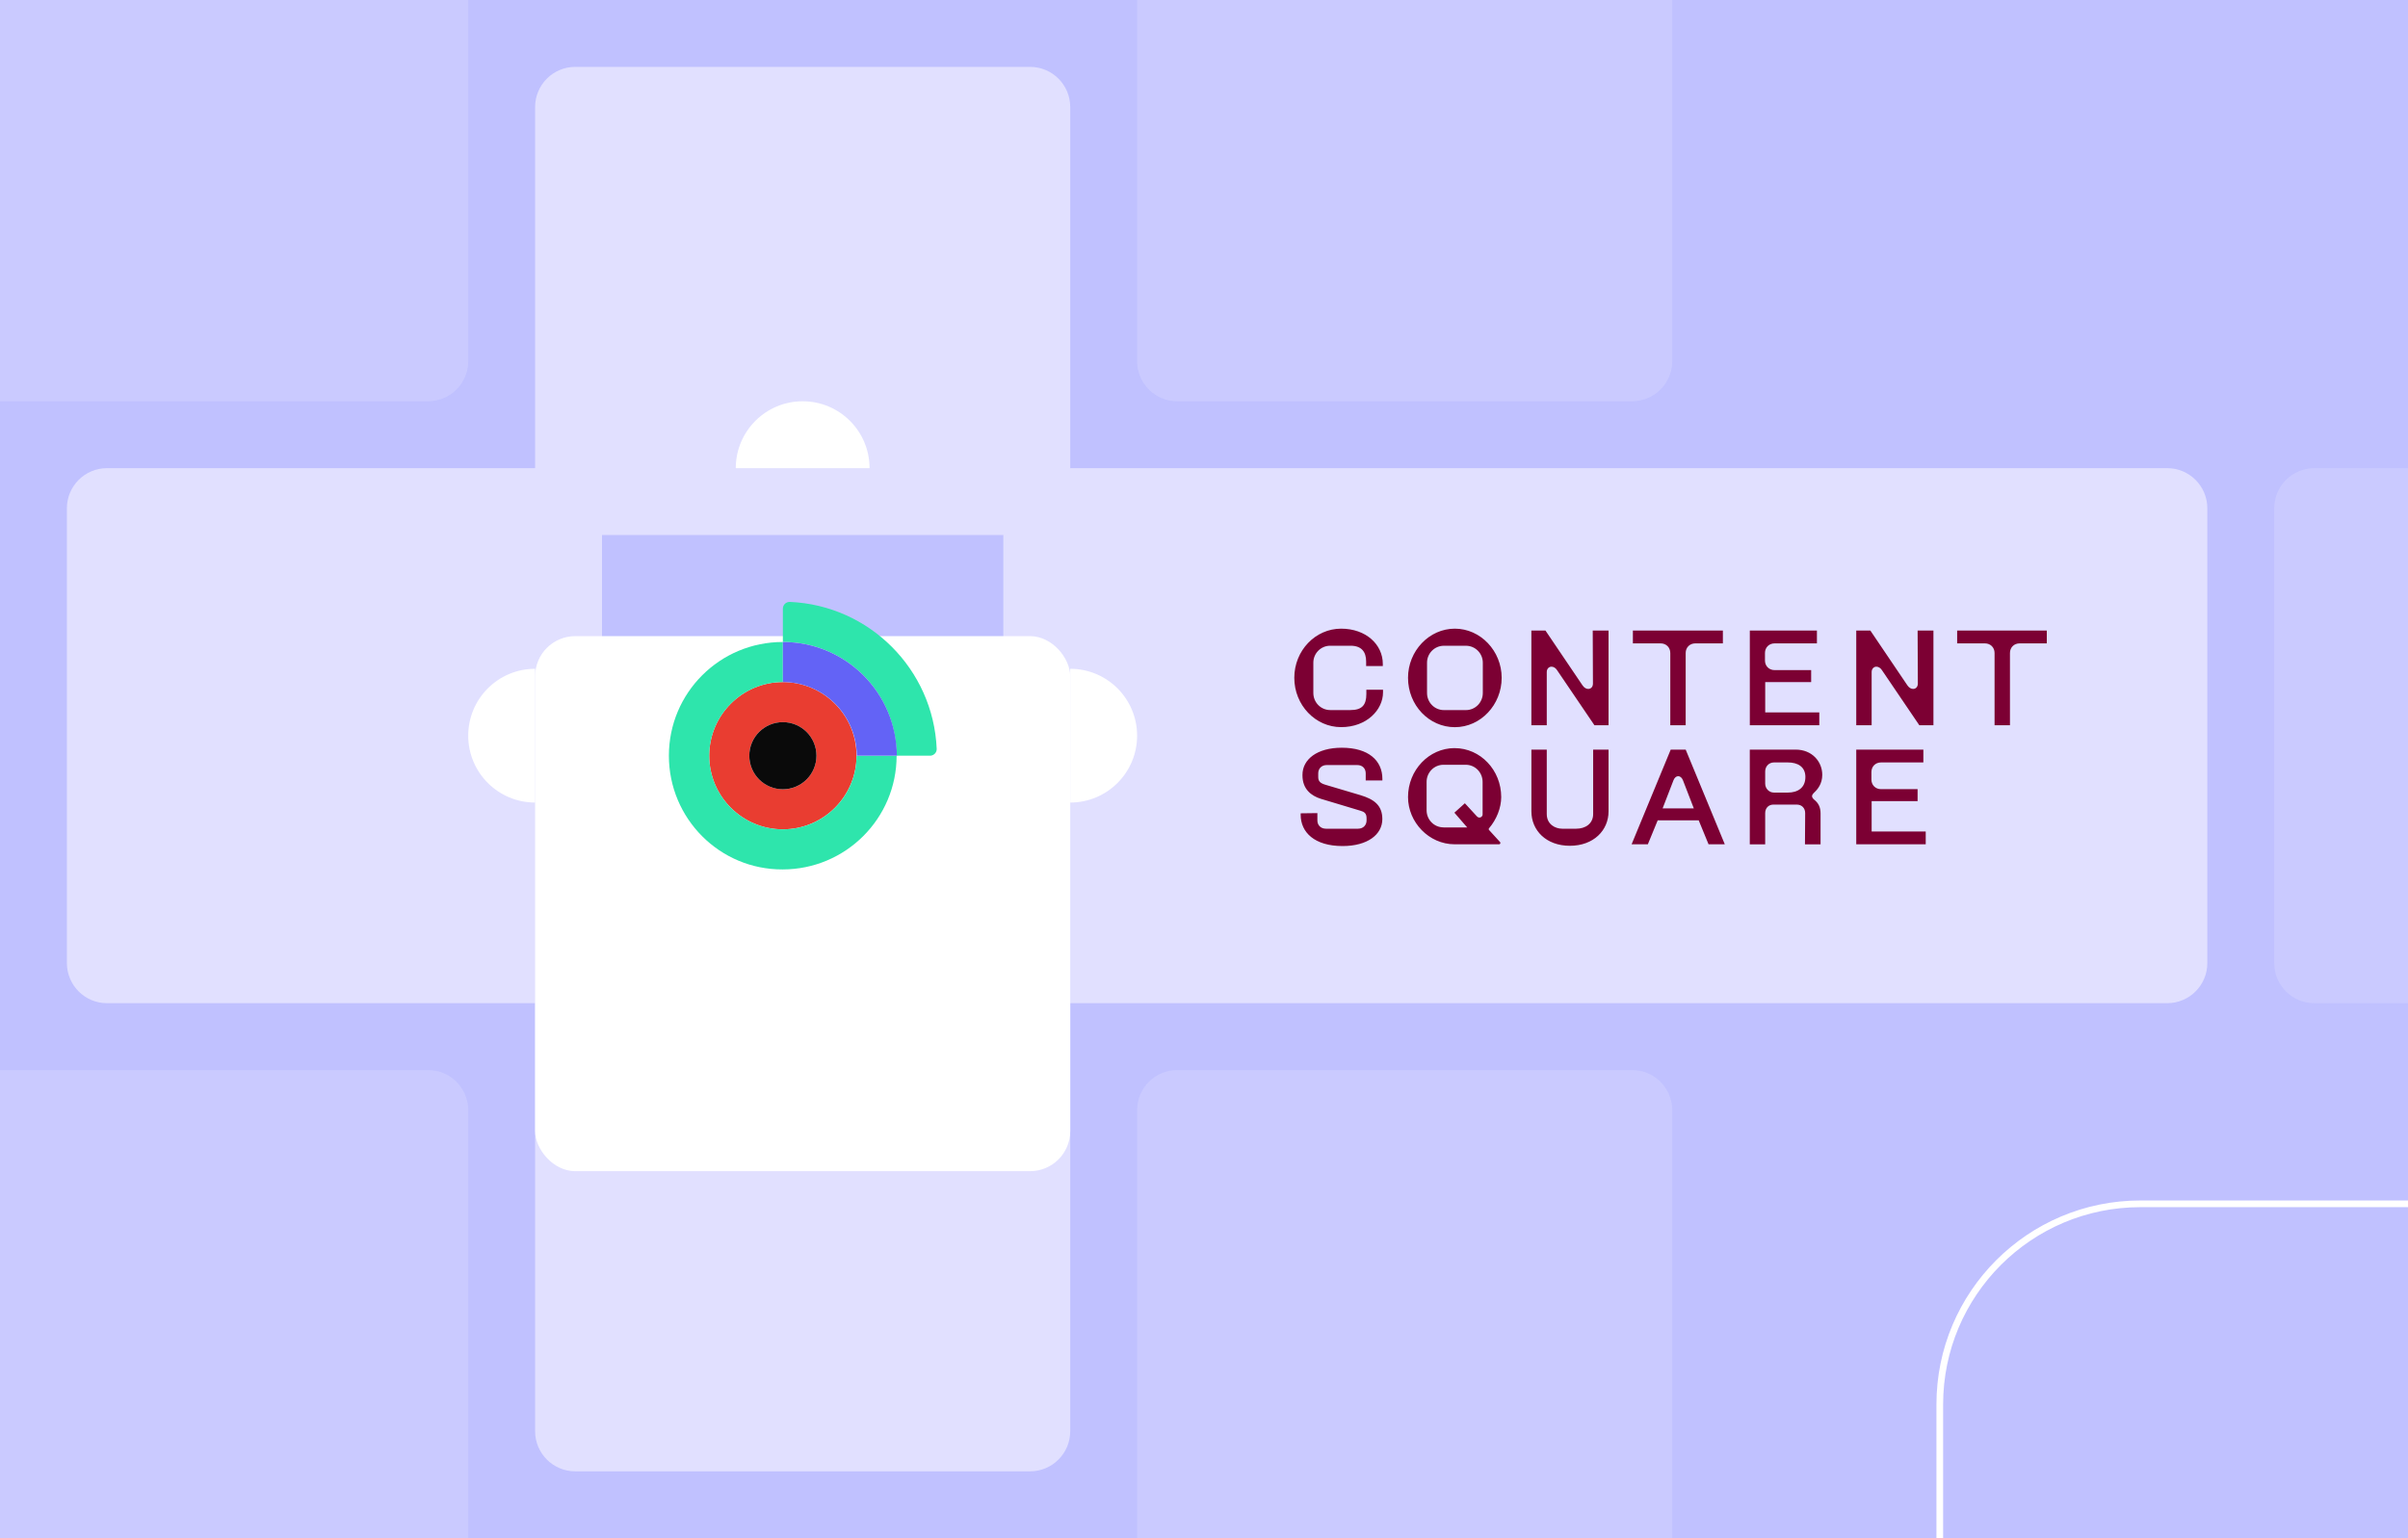<svg width="720" height="460" viewBox="0 0 720 460" fill="none" xmlns="http://www.w3.org/2000/svg">
<g clip-path="url(#clip0_8864_414)">
<rect width="720" height="460" fill="#C0C1FF"/>
<path d="M160 32C160 25.373 165.373 20 172 20H308C314.627 20 320 25.373 320 32V160H160V32Z" fill="#E1E0FF"/>
<path d="M160 280H320V428C320 434.627 314.627 440 308 440H172C165.373 440 160 434.627 160 428V280Z" fill="#E1E0FF"/>
<path d="M32 300C25.373 300 20 294.627 20 288L20 152C20 145.373 25.373 140 32 140L180 140L180 300L32 300Z" fill="#E1E0FF"/>
<path d="M300 300L300 140L648 140C654.627 140 660 145.373 660 152L660 288C660 294.627 654.627 300 648 300L300 300Z" fill="#E1E0FF"/>
<path opacity="0.3" d="M340 460L340 332C340 325.373 345.373 320 352 320L488 320C494.627 320 500 325.373 500 332L500 460L340 460Z" fill="#E1E0FF"/>
<path opacity="0.3" d="M-20 460L-20 332C-20 325.373 -14.627 320 -8 320L128 320C134.627 320 140 325.373 140 332L140 460L-20 460Z" fill="#E1E0FF"/>
<path opacity="0.3" d="M500 -20L500 108C500 114.627 494.627 120 488 120L352 120C345.373 120 340 114.627 340 108L340 -20L500 -20Z" fill="#E1E0FF"/>
<path opacity="0.3" d="M820 300H692C685.373 300 680 294.627 680 288V152C680 145.373 685.373 140 692 140H820V300Z" fill="#E1E0FF"/>
<path opacity="0.3" d="M140 -20L140 108C140 114.627 134.627 120 128 120L-8 120C-14.627 120 -20 114.627 -20 108L-20 -20L140 -20Z" fill="#E1E0FF"/>
<path d="M220 140H260C260 128.954 251.046 120 240 120C228.954 120 220 128.954 220 140Z" fill="white"/>
<g filter="url(#filter0_dddddd_8864_414)">
<rect x="160" y="140" width="160" height="160" rx="12" fill="white"/>
</g>
<path d="M220 300H260C260 311.046 251.046 320 240 320C228.954 320 220 311.046 220 300Z" fill="white"/>
<path d="M320 200L320 240C331.046 240 340 231.046 340 220C340 208.954 331.046 200 320 200Z" fill="white"/>
<path d="M160 200L160 240C148.954 240 140 231.046 140 220C140 208.954 148.954 200 160 200Z" fill="white"/>
<path d="M212.059 225.992C212.059 238.127 221.946 248.015 234.081 248.015C246.216 248.015 256.103 238.127 256.103 225.992C256.103 213.858 246.216 203.97 234.081 203.97C221.946 203.97 212.059 213.858 212.059 225.992ZM224.044 225.992C224.044 220.449 228.538 215.955 234.081 215.955C239.624 215.955 244.118 220.449 244.118 225.992C244.118 231.535 239.624 236.03 234.156 236.03C228.538 236.03 224.044 231.535 224.044 225.992Z" fill="#E93D31"/>
<path d="M234.082 191.985V203.97C221.947 203.97 212.06 213.858 212.06 225.992C212.06 238.127 221.947 248.015 234.082 248.015C246.217 248.015 256.105 238.202 256.105 225.992H268.09C268.09 244.794 252.809 260 234.007 260C215.206 260.075 200 244.794 200 225.992C200 207.191 215.206 191.985 234.082 191.985Z" fill="#2EE5AC"/>
<path d="M234.082 191.985V182.022C234.082 180.899 234.981 180 236.104 180H236.179C260 181.049 279.026 200.15 280.074 223.895C280.149 225.019 279.25 225.917 278.202 225.992H278.127H268.089C268.089 207.191 252.883 191.985 234.082 191.985Z" fill="#2EE5AC"/>
<path d="M234.082 203.97V191.985C252.883 191.985 268.089 207.191 268.164 225.992H256.179C256.104 213.858 246.292 203.97 234.082 203.97Z" fill="#6363F6"/>
<path d="M234.082 236.03C239.625 236.03 244.12 231.535 244.12 225.992C244.12 220.449 239.625 215.955 234.082 215.955C228.539 215.955 224.045 220.449 224.045 225.992C224.045 231.535 228.539 236.03 234.082 236.03Z" fill="#0A0A0A"/>
<path d="M580 460V420C580 386.863 606.863 360 640 360H720" stroke="white" stroke-width="2"/>
<g clip-path="url(#clip1_8864_414)">
<g clip-path="url(#clip2_8864_414)">
<path d="M401 188C408.418 188 413.466 192.73 413.466 198.542V199.178H408.481V197.834C408.481 194.956 407.138 193.104 403.814 193.104H397.741C394.926 193.104 392.692 195.402 392.692 198.152V207.231C392.692 210.046 394.926 212.343 397.741 212.343H403.814C407.201 212.343 408.545 210.872 408.545 207.549V206.269H413.529V207.033C413.529 212.272 408.672 217.447 401 217.447C393.328 217.447 387 210.88 387 202.7C387 194.519 393.328 188 401 188ZM388.916 243.221L393.901 243.158V245.328C393.901 246.799 394.926 247.824 396.461 247.824H406.048C407.583 247.824 408.608 246.799 408.608 245.328V244.692C408.608 243.221 407.909 242.776 406.82 242.458L394.934 238.881C392.056 237.982 389.441 236.003 389.441 231.853V231.726C389.441 227.059 393.853 223.608 401.199 223.608C409.189 223.608 413.339 227.44 413.339 232.942V233.387H408.354V231.28C408.354 229.81 407.392 228.784 405.794 228.784H396.715C395.181 228.784 394.155 229.81 394.155 231.28V232.369C394.155 233.649 394.791 234.222 396.262 234.667L406.804 237.799C410.826 239.016 413.323 240.805 413.323 244.954C413.323 249.558 408.91 253.008 401.437 253.008C393.066 253.008 388.908 248.914 388.908 243.675V243.229L388.916 243.221ZM421.003 202.7C421.003 194.646 427.331 188 435.003 188C442.675 188 449.003 194.646 449.003 202.7C449.003 210.753 442.738 217.463 435.003 217.463C427.267 217.463 421.003 210.88 421.003 202.7ZM434.931 223.728C442.667 223.728 448.868 230.31 448.868 238.364C448.868 241.623 447.46 245.074 445.227 247.697C445.099 247.824 445.099 248.079 445.227 248.206L448.55 251.847C448.613 251.911 448.613 252.038 448.613 252.102C448.613 252.292 448.486 252.483 448.232 252.483H434.939C427.267 252.483 421.003 245.901 421.003 238.356C421.003 230.302 427.267 223.72 434.939 223.72L434.931 223.728ZM431.608 247.443H438.699L434.868 243.031L438 240.216L441.641 244.175C441.832 244.366 442.086 244.493 442.341 244.493C442.849 244.493 443.303 244.112 443.303 243.531V233.816C443.303 231.002 441.069 228.704 438.254 228.704H431.608C428.794 228.704 426.56 231.002 426.56 233.816V242.315C426.56 245.129 428.794 247.427 431.608 247.427V247.443ZM431.735 212.351H438.318C441.132 212.351 443.366 210.054 443.366 207.239V198.16C443.366 195.409 441.132 193.112 438.318 193.112H431.735C428.921 193.112 426.687 195.409 426.687 198.16V207.239C426.687 210.054 428.921 212.351 431.735 212.351ZM457.883 188.572H462.105L473.163 204.934C473.672 205.697 474.316 206.023 474.888 206.023C475.652 206.023 476.295 205.45 476.295 204.425L476.232 188.572H480.962V216.883H476.741L465.555 200.394C465.11 199.695 464.466 199.369 463.893 199.369C463.13 199.369 462.486 200.005 462.486 200.967V216.883H457.883V188.572ZM488.237 188.572H515.148V192.404H506.903C505.242 192.404 504.025 193.621 504.025 195.282V216.883H499.422V195.282C499.422 193.621 498.206 192.404 496.544 192.404H488.237V188.572ZM523.201 188.572H543.267V192.404H530.611C528.949 192.404 527.733 193.621 527.733 195.282V197.516C527.733 199.178 528.949 200.394 530.611 200.394H541.542V203.972H527.804V213.051H543.975V216.883H523.201V188.572ZM523.201 224.173H536.939C541.796 224.173 544.865 227.75 544.865 231.718C544.865 234.405 543.458 236.066 542.504 236.957C542.059 237.402 541.804 237.72 541.804 238.109C541.804 238.427 542.059 238.809 542.44 239.135C543.72 240.161 544.356 241.369 544.356 243.293V252.499H539.69L539.753 243.166C539.753 241.631 538.728 240.606 537.193 240.606H530.293C528.822 240.606 527.796 241.631 527.796 243.166V252.499H523.193V224.189L523.201 224.173ZM530.42 237.02H534.578C537.519 237.02 539.817 235.613 539.817 232.354C539.817 229.285 537.519 228.005 534.578 228.005H530.42C528.949 228.005 527.796 229.158 527.796 230.692V234.333C527.796 235.804 528.949 237.02 530.42 237.02ZM555.025 188.572H559.247L570.305 204.934C570.814 205.697 571.458 206.023 572.031 206.023C572.794 206.023 573.438 205.45 573.438 204.425L573.374 188.572H578.104V216.883H573.883L562.697 200.394C562.252 199.695 561.608 199.369 561.036 199.369C560.272 199.369 559.628 200.005 559.628 200.967V216.883H555.025V188.572ZM585.196 188.572H612.361V192.404H603.863C602.201 192.404 600.985 193.621 600.985 195.282V216.883H596.382V195.282C596.382 193.621 595.165 192.404 593.504 192.404H585.196V188.572ZM555.025 224.173H575.091V228.005H562.435C560.773 228.005 559.557 229.221 559.557 230.883V233.117C559.557 234.778 560.773 235.995 562.435 235.995H573.366V239.572H559.628V248.651H575.799V252.483H555.025V224.173ZM504.025 224.173H499.55L487.855 252.483H492.712L495.654 245.328H507.921L510.863 252.483H515.72L504.025 224.173ZM497.125 241.751L500.384 233.316C501.02 231.718 502.555 231.718 503.199 233.316L506.458 241.751H497.125ZM457.883 224.173H462.486V243.412C462.486 246.545 465.046 247.824 467.089 247.824H471.311C473.934 247.824 476.359 246.417 476.359 243.412V224.173H480.962V242.641C480.962 248.325 476.486 252.928 469.395 252.928C462.303 252.928 457.891 248.325 457.891 242.641V224.173H457.883Z" fill="#7C0033"/>
</g>
</g>
</g>
<defs>
<filter id="filter0_dddddd_8864_414" x="138" y="140" width="204" height="209" filterUnits="userSpaceOnUse" color-interpolation-filters="sRGB">
<feFlood flood-opacity="0" result="BackgroundImageFix"/>
<feColorMatrix in="SourceAlpha" type="matrix" values="0 0 0 0 0 0 0 0 0 0 0 0 0 0 0 0 0 0 127 0" result="hardAlpha"/>
<feOffset dy="0.747"/>
<feGaussianBlur stdDeviation="0.304"/>
<feColorMatrix type="matrix" values="0 0 0 0 0.298 0 0 0 0 0.298 0 0 0 0 0.659 0 0 0 0.02 0"/>
<feBlend mode="normal" in2="BackgroundImageFix" result="effect1_dropShadow_8864_414"/>
<feColorMatrix in="SourceAlpha" type="matrix" values="0 0 0 0 0 0 0 0 0 0 0 0 0 0 0 0 0 0 127 0" result="hardAlpha"/>
<feOffset dy="1.796"/>
<feGaussianBlur stdDeviation="0.732"/>
<feColorMatrix type="matrix" values="0 0 0 0 0.298 0 0 0 0 0.298 0 0 0 0 0.659 0 0 0 0.028 0"/>
<feBlend mode="normal" in2="effect1_dropShadow_8864_414" result="effect2_dropShadow_8864_414"/>
<feColorMatrix in="SourceAlpha" type="matrix" values="0 0 0 0 0 0 0 0 0 0 0 0 0 0 0 0 0 0 127 0" result="hardAlpha"/>
<feOffset dy="3.381"/>
<feGaussianBlur stdDeviation="1.377"/>
<feColorMatrix type="matrix" values="0 0 0 0 0.298 0 0 0 0 0.298 0 0 0 0 0.659 0 0 0 0.035 0"/>
<feBlend mode="normal" in2="effect2_dropShadow_8864_414" result="effect3_dropShadow_8864_414"/>
<feColorMatrix in="SourceAlpha" type="matrix" values="0 0 0 0 0 0 0 0 0 0 0 0 0 0 0 0 0 0 127 0" result="hardAlpha"/>
<feOffset dy="6.031"/>
<feGaussianBlur stdDeviation="2.457"/>
<feColorMatrix type="matrix" values="0 0 0 0 0.298 0 0 0 0 0.298 0 0 0 0 0.659 0 0 0 0.042 0"/>
<feBlend mode="normal" in2="effect3_dropShadow_8864_414" result="effect4_dropShadow_8864_414"/>
<feColorMatrix in="SourceAlpha" type="matrix" values="0 0 0 0 0 0 0 0 0 0 0 0 0 0 0 0 0 0 127 0" result="hardAlpha"/>
<feOffset dy="11.28"/>
<feGaussianBlur stdDeviation="4.596"/>
<feColorMatrix type="matrix" values="0 0 0 0 0.298 0 0 0 0 0.298 0 0 0 0 0.659 0 0 0 0.05 0"/>
<feBlend mode="normal" in2="effect4_dropShadow_8864_414" result="effect5_dropShadow_8864_414"/>
<feColorMatrix in="SourceAlpha" type="matrix" values="0 0 0 0 0 0 0 0 0 0 0 0 0 0 0 0 0 0 127 0" result="hardAlpha"/>
<feOffset dy="27"/>
<feGaussianBlur stdDeviation="11"/>
<feColorMatrix type="matrix" values="0 0 0 0 0.298 0 0 0 0 0.298 0 0 0 0 0.659 0 0 0 0.07 0"/>
<feBlend mode="normal" in2="effect5_dropShadow_8864_414" result="effect6_dropShadow_8864_414"/>
<feBlend mode="normal" in="SourceGraphic" in2="effect6_dropShadow_8864_414" result="shape"/>
</filter>
<clipPath id="clip0_8864_414">
<rect width="720" height="460" fill="white"/>
</clipPath>
<clipPath id="clip1_8864_414">
<rect width="225" height="65" fill="white" transform="translate(387 188)"/>
</clipPath>
<clipPath id="clip2_8864_414">
<rect width="225.353" height="65" fill="white" transform="translate(387 188)"/>
</clipPath>
</defs>
</svg>
